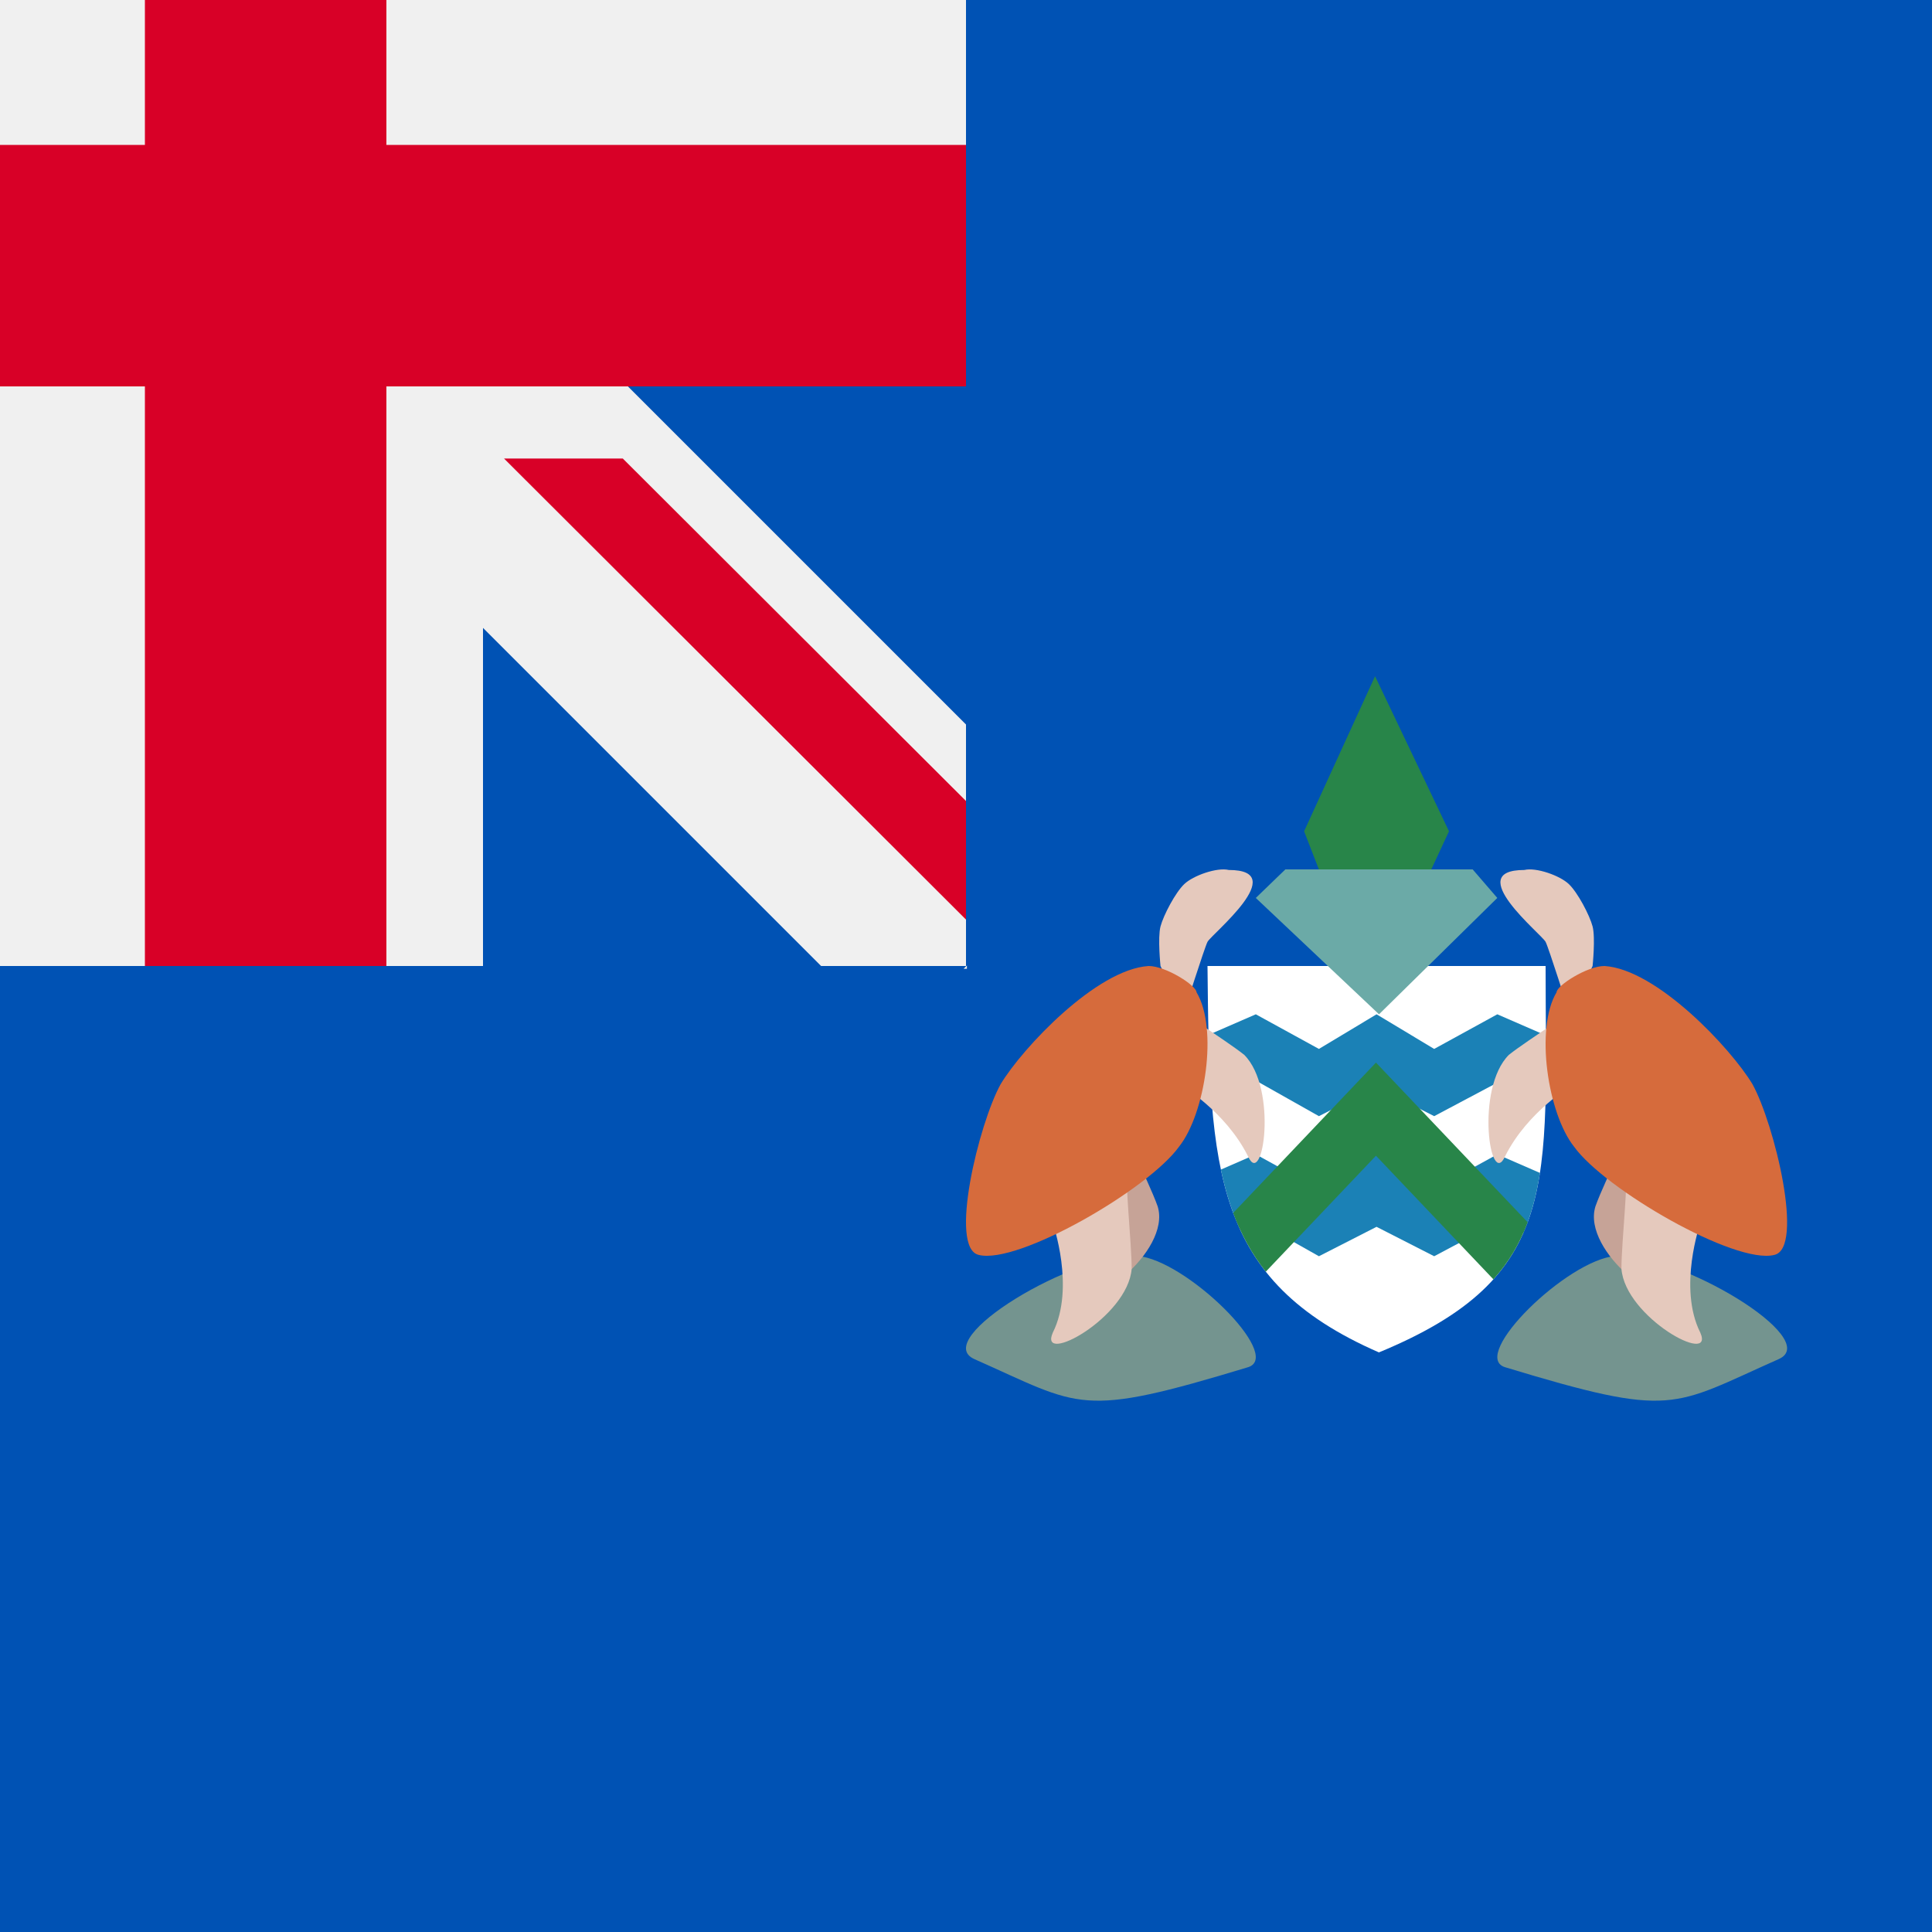 <svg xmlns="http://www.w3.org/2000/svg" width="40" height="40" viewBox="0 0 40 40" fill="none">
    <path d="M0 0H40V40H0V0Z" fill="#0052B4" />
    <path
        d="M19.95 20.058H20.019C20.019 20.035 20.019 20.012 20.019 19.989C19.996 20.012 19.973 20.035 19.95 20.058Z"
        fill="#F0F0F0"
    />
    <path fill-rule="evenodd" clip-rule="evenodd" d="M0 0H8H16H20V3V8L13 8L20 15V20H17L10 13V20H0V0Z" fill="#F0F0F0" />
    <path
        fill-rule="evenodd"
        clip-rule="evenodd"
        d="M8 0H3V3H0V8H3V20H8V8H20V3H8V0ZM20 16.584L12.894 9.493C12.894 9.493 10.435 9.493 10.435 9.493V9.493L20 19.039H20V16.584Z"
        fill="#D80027"
    />
    <path d="M32 20C32 24.5 32.346 26.432 28.549 28C25.115 26.502 25.04 24.243 25 20H32Z" fill="white" />
    <path
        d="M25 21.435L26 21L27.307 21.717L28.5 21L29.693 21.717L31 21L32 21.435V22.826L31.046 22.391L29.693 23.109L28.5 22.5L27.307 23.109L26.034 22.391L25 22.739V21.435Z"
        fill="#1B81B6"
    />
    <path
        fill-rule="evenodd"
        clip-rule="evenodd"
        d="M25.657 25.418C25.491 25.049 25.368 24.649 25.277 24.215L26 23.9L27.307 24.617L28.5 23.9L29.693 24.617L31 23.9L31.883 24.284C31.813 24.736 31.706 25.144 31.543 25.518L31.046 25.291L29.693 26.009L28.5 25.4L27.307 26.009L26.034 25.291L25.657 25.418Z"
        fill="#1B81B6"
    />
    <path d="M30 17.211L29.633 18H27.306L27 17.211L28.469 14L30 17.211Z" fill="#288549" />
    <path d="M26 18.591L26.612 18L30.49 18L31 18.591L28.551 21L26 18.591Z" fill="#6BAAA7" />
    <path
        d="M36.824 28.14C37.757 27.729 34.742 25.921 33.449 26.003C32.444 26.085 30.434 28.058 31.152 28.304C34.67 29.372 34.598 29.126 36.824 28.14Z"
        fill="#74948F"
    />
    <path
        d="M32.973 19.181C32.911 18.947 32.665 18.479 32.481 18.304C32.297 18.128 31.805 17.953 31.559 18.012C30.263 18.012 31.915 19.339 32 19.5C32.062 19.617 32.5 21 32.5 21L32.973 20C32.973 20 33.034 19.415 32.973 19.181Z"
        fill="#E5C9BD"
    />
    <path
        d="M33.917 23C33.917 23.079 33.229 24.422 33.032 24.976C32.736 25.924 34.599 27.29 34.5 26.5C34.303 25.473 35 24.738 35 24.738L33.917 23Z"
        fill="#C6A397"
    />
    <path
        d="M33.648 24.248C33.726 24.326 33.57 25.725 33.57 26.268C33.648 27.279 35.513 28.289 35.202 27.589C34.736 26.657 35.202 25.329 35.202 25.329L33.648 24.248Z"
        fill="#E5C9BD"
    />
    <path
        d="M32.871 20.674C32.871 20.752 31.628 21.529 31.239 21.84C30.54 22.539 30.851 24.637 31.162 23.938C31.628 23.005 32.56 22.461 32.56 22.461L32.871 20.674Z"
        fill="#E5C9BD"
    />
    <path
        d="M33.219 20C34.3 20.068 35.833 21.699 36.283 22.447C36.734 23.263 37.365 25.846 36.734 25.982C35.923 26.186 33.219 24.622 32.588 23.739C32.047 23.059 31.777 21.291 32.227 20.544C32.227 20.408 32.858 20 33.219 20Z"
        fill="#D66B3C"
    />
    <path
        d="M20.176 28.14C19.243 27.729 22.258 25.921 23.551 26.003C24.556 26.085 26.566 28.058 25.848 28.304C22.33 29.372 22.402 29.126 20.176 28.14Z"
        fill="#74948F"
    />
    <path
        d="M24.027 19.181C24.089 18.947 24.335 18.479 24.519 18.304C24.703 18.128 25.195 17.953 25.441 18.012C26.737 18.012 25.085 19.339 25 19.5C24.939 19.617 24.5 21 24.5 21L24.027 20C24.027 20 23.966 19.415 24.027 19.181Z"
        fill="#E5C9BD"
    />
    <path
        d="M23.082 23C23.082 23.079 23.771 24.422 23.968 24.976C24.264 25.924 22.401 27.29 22.5 26.5C22.697 25.473 22 24.738 22 24.738L23.082 23Z"
        fill="#C6A397"
    />
    <path
        d="M23.352 24.248C23.274 24.326 23.43 25.725 23.43 26.268C23.352 27.279 21.487 28.289 21.798 27.589C22.264 26.657 21.798 25.329 21.798 25.329L23.352 24.248Z"
        fill="#E5C9BD"
    />
    <path
        d="M24.129 20.674C24.129 20.752 25.372 21.529 25.761 21.84C26.46 22.539 26.149 24.637 25.838 23.938C25.372 23.005 24.44 22.461 24.44 22.461L24.129 20.674Z"
        fill="#E5C9BD"
    />
    <path
        d="M23.781 20C22.7 20.068 21.167 21.699 20.717 22.447C20.266 23.263 19.635 25.846 20.266 25.982C21.077 26.186 23.781 24.622 24.412 23.739C24.953 23.059 25.223 21.291 24.773 20.544C24.773 20.408 24.142 20 23.781 20Z"
        fill="#D66B3C"
    />
    <path
        fill-rule="evenodd"
        clip-rule="evenodd"
        d="M26.207 26.329C25.917 25.961 25.697 25.558 25.532 25.112L28.488 22L31.628 25.305C31.468 25.741 31.24 26.131 30.919 26.487L28.488 23.928L26.207 26.329Z"
        fill="#288549"
    />
</svg>
